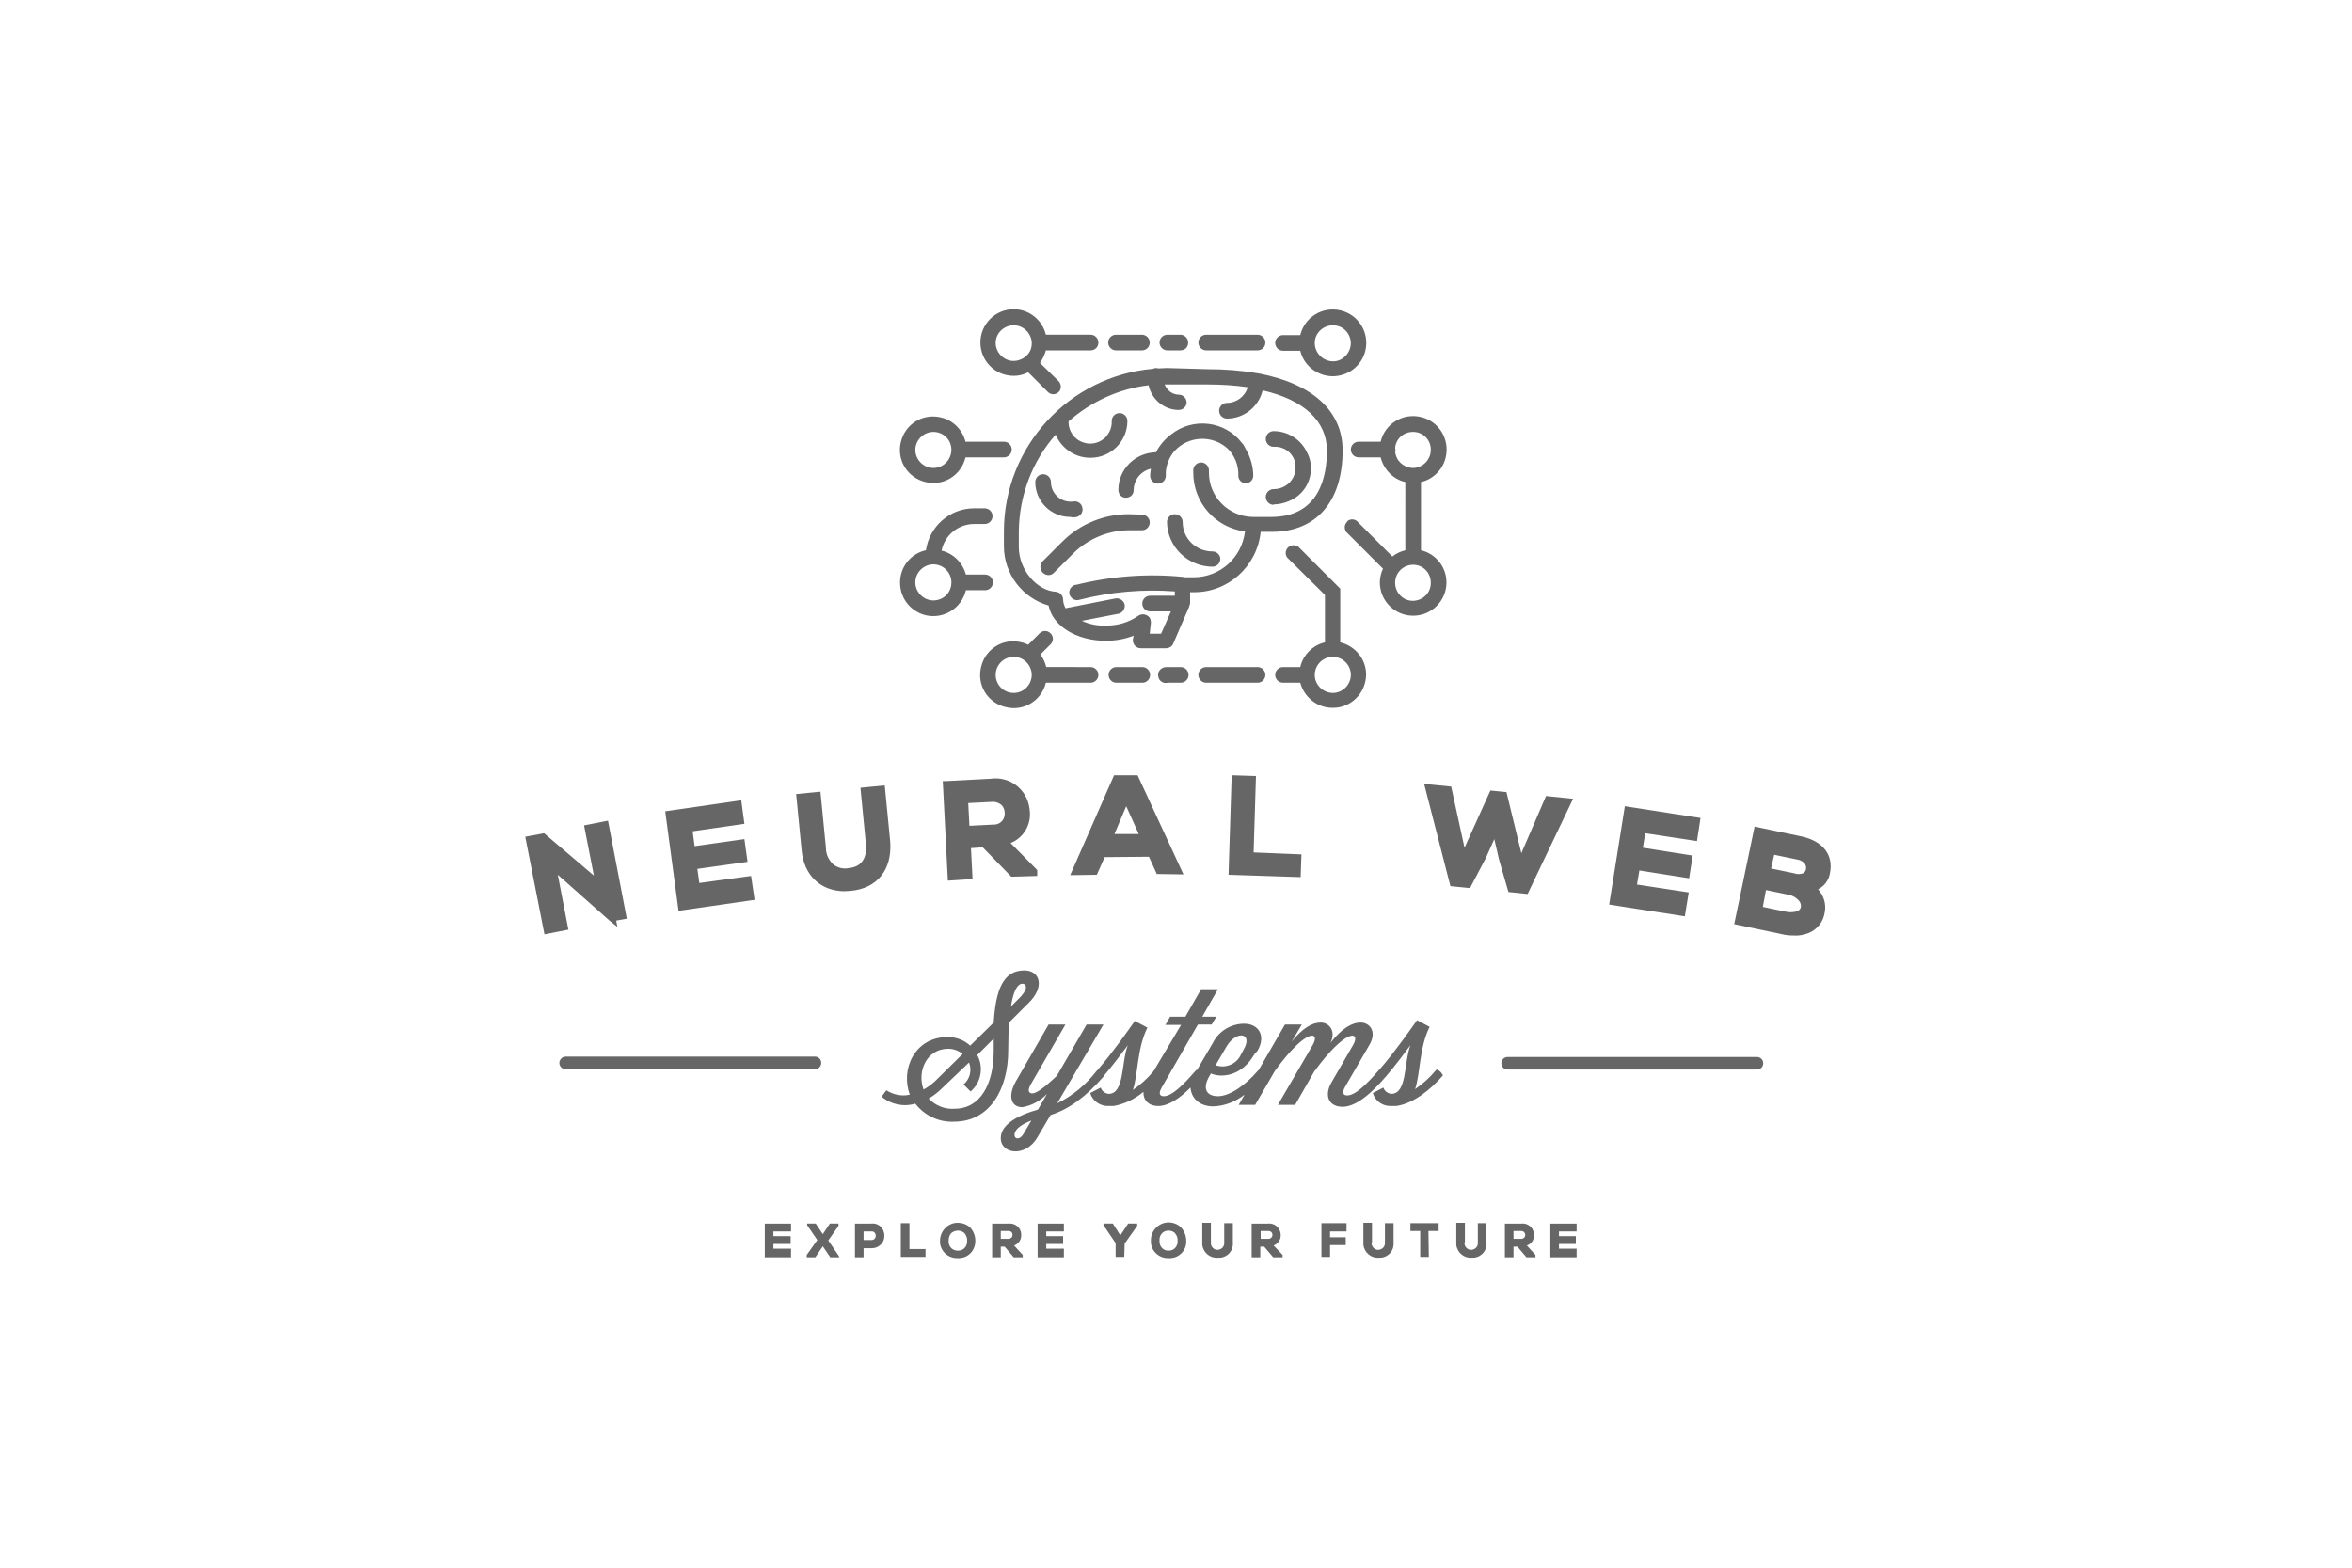 <?xml version="1.0" encoding="utf-8"?>
<!-- Generator: Adobe Illustrator 23.1.0, SVG Export Plug-In . SVG Version: 6.00 Build 0)  -->
<svg version="1.1" id="partn.svg" xmlns="http://www.w3.org/2000/svg" xmlns:xlink="http://www.w3.org/1999/xlink" x="0px" y="0px"
	 viewBox="0 0 600 400" style="enable-background:new 0 0 600 400;" xml:space="preserve">
<style type="text/css">
	.st0{fill:#FFFFFF;fill-opacity:0;}
	.st1{fill-rule:evenodd;clip-rule:evenodd;fill:#666666;}
</style>
<rect id="partn" class="st0" width="600" height="400"/>
<path class="st1" d="M466.8,222.9c-0.3,1.7-1.4,3.2-3,4c1.4,1.6,2.1,3.7,1.7,5.8c-0.3,2.4-1.9,4.5-4.2,5.4c-1.1,0.4-2.4,0.7-3.6,0.6
	c-1.2,0-2.3-0.1-3.4-0.4l-11.9-2.5l5.2-24.9l11.9,2.5C465.1,214.6,467.8,218.2,466.8,222.9z M449.7,231.4l5.8,1.2
	c0.8,0.2,1.7,0.2,2.6,0c0.7-0.1,1.2-0.6,1.3-1.2c0.1-0.7-0.2-1.4-0.8-1.9c-0.6-0.6-1.4-1-2.3-1.2l-5.8-1.2L449.7,231.4z
	 M460.5,220.5c-0.5-0.7-1.3-1.1-2.1-1.2l-5.8-1.2l-0.8,3.5l5.8,1.2c0.8,0.3,1.7,0.3,2.4,0c0.4-0.2,0.6-0.6,0.7-1
	C460.8,221.4,460.7,220.9,460.5,220.5z M419.7,212.6l-0.6,3.7l12.7,2l-0.9,5.8l-12.7-2l-0.6,3.6l13.2,2l-1,6.1l-19.3-3l4-25.1
	l19.3,3l-0.9,5.9L419.7,212.6z M384.8,227.6l-2.4-8.3l-1.2-5.2l-2.2,4.9l-4,7.6l-5-0.5l-6.7-26.1l6.9,0.7l3.4,15.6l6.6-14.6l4.1,0.4
	l3.8,15.6l6.3-14.6l6.9,0.7l-11.6,24.3L384.8,227.6z M369,148.6c0,4.7-3.8,8.5-8.5,8.5s-8.5-3.8-8.5-8.5c0-1.2,0.3-2.4,0.8-3.5
	l-9.4-9.4c-0.5-0.8-0.5-1.8,0.2-2.5h0c0.1-0.1,0.1-0.2,0.2-0.3c0.7-0.5,1.6-0.5,2.3,0l9.1,9.1c1-0.8,2.1-1.3,3.3-1.6V123
	c-3.1-0.7-5.5-3.2-6.3-6.3h-5.6c-1.1,0-2-0.9-2-2c0-1.1,0.9-2,2-2c0,0,0,0,0,0h5.6c1.1-4.6,5.7-7.4,10.3-6.3s7.4,5.7,6.3,10.3
	c-0.7,3.1-3.2,5.6-6.3,6.3v17.4C366.3,141.3,369,144.7,369,148.6z M365,114.8c0,0,0-0.1,0-0.1c0-2.5-2-4.5-4.5-4.5v0
	c-2.4,0-4.4,1.7-4.6,4.1c0,0.1,0,0.3,0.1,0.4c0,0.2,0,0.3-0.1,0.5c0.2,2.3,2,4,4.3,4.2c0.1,0,0.2,0,0.3,0c0.1,0,0.2,0,0.3,0
	C363.1,119.2,365,117.2,365,114.8L365,114.8z M360.5,144.1L360.5,144.1c-2.5,0-4.6,2-4.6,4.6c0,2.5,2,4.6,4.5,4.6
	c2.5,0,4.6-2,4.6-4.5c0,0,0-0.1,0-0.1C365,146.1,363,144.1,360.5,144.1z M340,96c-3.9,0-7.4-2.7-8.3-6.5h-4.4c-1.1,0-2-0.9-2-2
	c0-1.1,0.9-2,2-2c0,0,0,0,0,0h4.4c1.1-4.6,5.7-7.4,10.3-6.3c4.6,1.1,7.4,5.7,6.3,10.3C347.4,93.3,343.9,96,340,96z M340,83L340,83
	c-2.4,0-4.5,1.9-4.6,4.3c0,0.1,0,0.1,0,0.2c0,0.1,0,0.1,0,0.2c0.1,2.5,2.2,4.5,4.7,4.5s4.5-2.2,4.5-4.7C344.5,84.9,342.5,83,340,83z
	 M320.8,89.4h-13.1c-1.1,0-2-0.9-2-2c0-1.1,0.9-2,2-2c0,0,0,0,0,0h13.1c1.1,0,2,0.9,2,2C322.8,88.6,321.9,89.4,320.8,89.4
	C320.8,89.4,320.8,89.4,320.8,89.4z M301.1,89.4h-3.3c-1.1,0-2-0.9-2-2c0-1.1,0.9-2,2-2c0,0,0,0,0,0h3.3c1.1,0,2,0.9,2,2
	C303.1,88.6,302.3,89.4,301.1,89.4C301.2,89.4,301.1,89.4,301.1,89.4z M308.1,94.2c4.2,0,8.3,0.3,12.4,1h0c0.2,0,0.5,0.1,0.7,0.1
	c13.5,2.6,21.3,9.5,21.3,19.6c0,13-6.6,20.8-18.1,20.8h-2.8c-0.9,8.8-8.3,15.5-17.1,15.4h-0.9v2.3c0,0.1,0,0.3,0,0.4
	c0,0.3-0.1,0.5-0.2,0.8c0,0,0,0.1,0,0.1l-4.1,9.5c-0.3,0.8-1.1,1.2-1.9,1.2H291c-1.1,0-2-0.9-2-2c0-0.1,0-0.2,0-0.3l0.2-0.9
	c-2.3,0.9-4.7,1.3-7.1,1.3c-7.5,0-13.6-3.8-14.6-9c-6.7-1.9-11.4-8.1-11.4-15.1v-4c0.1-21.5,16.6-39.4,38-41.3
	c0.3-0.1,0.5-0.2,0.8-0.2c0.2,0,0.3,0,0.5,0.1c0.8,0,1.5-0.1,2.3-0.1L308.1,94.2L308.1,94.2z M300.7,104.6l-0.2,0
	c-3.6-0.1-6.7-2.7-7.5-6.3c-7.6,0.9-14.7,4.2-20.4,9.2c-0.1,2.5,1.5,4.7,3.8,5.4c0.1,0,0.2,0.1,0.3,0.1s0.2,0,0.4,0.1
	c0.3,0,0.6,0.1,0.9,0.1c1.1,0,2.2-0.3,3.1-0.9c0.1-0.1,0.3-0.2,0.4-0.3c0.1-0.1,0.2-0.1,0.3-0.2c1-1,1.7-2.3,1.8-3.7
	c0-0.2,0-0.4,0-0.7c0-1.1,0.9-2,2-2c1.1,0,2,0.9,2,2c0,5.2-4.2,9.4-9.4,9.4c0,0,0,0,0,0h-0.1c-3.9,0-7.3-2.4-8.8-5.9
	c-6,6.8-9.3,15.6-9.4,24.7v4c0,5.7,4.5,11.1,9.5,11.4c1,0.1,1.8,1,1.8,2c0,0.8,0.3,1.5,0.6,2.2l12.7-2.5c1.1-0.2,2.1,0.5,2.4,1.5
	c0.2,1.1-0.5,2.1-1.5,2.4c0,0-0.1,0-0.1,0l-9.3,1.8c1.9,0.9,4,1.3,6,1.2c3,0.1,6-0.8,8.4-2.5c0.9-0.6,2.1-0.4,2.8,0.4
	c0.3,0.4,0.4,0.9,0.4,1.4l-0.3,2.8h2.9l2.5-5.7h-5.3c-1.1,0-2-0.9-2-2s0.9-2,2-2c0,0,0,0,0,0h6.3v-1.1c-8.1-0.6-16.3,0.1-24.2,2.1
	l-0.4,0.1c-1.1,0.2-2.1-0.6-2.3-1.6c-0.2-1.1,0.6-2.1,1.6-2.3c0.1,0,0.2,0,0.2,0c8.9-2.2,18.1-2.9,27.2-2c0.1,0,0.2,0,0.3,0.1h2.4
	c6.7,0,12.3-5,13.1-11.7c-7.6-1-13.2-7.4-13.2-15v-0.6c0-1.1,0.9-2,2-2c1.1,0,2,0.9,2,2v0.6c0,6.2,5,11.2,11.2,11.3c0,0,0.1,0,0.1,0
	h4.6c12.4,0,14.2-10.6,14.2-16.9c0-7.6-5.9-13-16.4-15.4c-1,4.2-4.8,7.2-9.1,7.2H313c-1.1,0-2-0.9-2-2c0-1.1,0.9-2,2-2c0,0,0,0,0,0
	c2.4,0,4.6-1.6,5.3-4c-3.4-0.5-6.8-0.7-10.2-0.7h-10.4c-0.2,0-0.4,0-0.6,0c0.6,1.5,2,2.6,3.6,2.6c1.1,0,2,0.9,2,2
	C302.7,103.7,301.8,104.6,300.7,104.6L300.7,104.6L300.7,104.6z M317.5,114C317.5,114,317.5,114,317.5,114c0.1,0.2,0.2,0.4,0.3,0.6
	c1.2,2,1.9,4.4,1.9,6.8c0,1.1-0.9,1.9-1.9,1.9c-1.1,0-1.9-0.9-1.9-1.9l0,0c0.1-2.6-0.9-5.2-2.8-7c-3.9-3.5-10-3.2-13.5,0.7
	c0,0-0.1,0.1-0.1,0.1c-1.2,1.5-2,3.4-2.1,5.3c0,0.3,0,0.6,0,0.9c0,1.1-0.9,2-2,2c-1.1,0-2-0.9-2-2c0-0.6,0.1-1.2,0.2-1.8
	c-2.6,0.6-4.4,2.9-4.4,5.5c0,1.1-0.9,1.9-2,1.9c-1.1,0-1.9-0.9-1.9-2l0,0c0-5.3,4.3-9.5,9.6-9.6c0.9-1.8,2.3-3.4,3.9-4.6
	c5.6-4.4,13.7-3.4,18,2.2C317.1,113.3,317.3,113.6,317.5,114z M291.3,131.3c1.1,0,2,0.9,2,2s-0.9,2-2,2c0,0,0,0,0,0h-3.2
	c-5.3,0-10.4,2.1-14.2,5.8l-5.1,5.1c-0.8,0.8-2.1,0.7-2.9-0.2c-0.3-0.4-0.5-0.9-0.5-1.4c0-0.5,0.2-0.9,0.5-1.3l5.1-5.1
	c4.5-4.5,10.6-7,16.9-7L291.3,131.3L291.3,131.3z M273.7,132L273.7,132l-0.7-0.1c-4.9,0-8.9-4-8.9-8.9c0-1.1,0.9-2,2-2
	c1.1,0,2,0.9,2,2c0,2.7,2.2,5,5,5h0.6c1.1-0.3,2.2,0.4,2.4,1.5c0.3,1.1-0.4,2.1-1.4,2.4C274.4,132,274,132,273.7,132z M299.7,131.2
	c1.1,0,2,0.9,2,2c0,0,0,0,0,0c0,4.2,3.4,7.5,7.6,7.5c1.1,0,2,0.9,2,1.9c0,1.1-0.8,1.9-1.9,2c-6.4,0-11.6-5.1-11.7-11.4
	C297.7,132.1,298.6,131.2,299.7,131.2C299.7,131.2,299.7,131.2,299.7,131.2z M324.9,114c-1.1,0-2-0.9-2-2c0-1.1,0.9-2,2-2
	c0,0,0,0,0,0c3.7,0,7.1,2.2,8.6,5.6c0,0,0,0.1,0.1,0.1c0,0,0,0.1,0,0.1c0.5,1,0.8,2.2,0.8,3.3c0.2,3.9-2.1,7.4-5.7,8.8
	c-1.2,0.5-2.5,0.8-3.8,0.8v0.1c-1.1,0-2-0.9-2-2c0-1.1,0.9-2,2-2c0,0,0,0,0,0c3.1,0,5.6-2.4,5.6-5.5
	C330.6,116.3,328.1,113.8,324.9,114z M291.3,89.4h-6.6c-1.1,0-2-0.9-2-2c0-1.1,0.9-2,2-2c0,0,0,0,0,0h6.6c1.1,0,2,0.9,2,2
	C293.3,88.6,292.4,89.4,291.3,89.4C291.3,89.4,291.3,89.4,291.3,89.4z M278.2,89.4h-11.4c-0.3,1.1-0.8,2.2-1.5,3.2l4.8,4.7
	c0.7,0.8,0.7,2.1-0.1,2.8c0,0,0,0,0,0c-0.4,0.3-0.8,0.5-1.3,0.5v0c-0.5,0-1-0.2-1.4-0.6l-5-5c-1.2,0.6-2.4,0.9-3.7,0.9
	c-4.7,0-8.5-3.8-8.5-8.5s3.8-8.5,8.5-8.5c3.9,0,7.3,2.7,8.2,6.5h11.4c1.1,0,2,0.9,2,2C280.2,88.5,279.4,89.4,278.2,89.4
	C278.2,89.5,278.2,89.5,278.2,89.4z M258.6,83L258.6,83c-2.5,0-4.6,2-4.6,4.5c0,2.5,2.1,4.6,4.6,4.6c0.9,0,1.8-0.3,2.6-0.8
	c0,0,0,0,0,0c0.1-0.1,0.2-0.2,0.4-0.3c1-0.8,1.6-2,1.6-3.3c0-0.1,0-0.1,0-0.2c0-0.1,0-0.1,0-0.2C263,84.9,261,83,258.6,83L258.6,83z
	 M258.1,114.7c0,1.1-0.9,2-2,2h-9.8c-1.1,4.6-5.6,7.4-10.2,6.3s-7.4-5.6-6.3-10.2c1.1-4.6,5.6-7.4,10.2-6.3c3.1,0.7,5.5,3.1,6.3,6.2
	h9.8C257.2,112.7,258.1,113.6,258.1,114.7L258.1,114.7z M242.7,114.6c-0.1-2.5-2.1-4.4-4.6-4.4v0c-2.5,0-4.6,2.1-4.6,4.6
	c0,2.5,2.1,4.6,4.6,4.6c2.5,0,4.5-2,4.6-4.5C242.7,114.8,242.7,114.7,242.7,114.6C242.7,114.7,242.7,114.6,242.7,114.6L242.7,114.6z
	 M217,227.3c-0.6,0-1.1,0.1-1.5,0.1c-6.1,0-10.4-4-11-10.4l-1.4-14.4l6.2-0.6l1.4,14.4c0,1.6,0.7,3,1.8,4.1c1.1,0.9,2.6,1.3,4,1
	c4.3-0.4,4.6-4,4.4-6.1l-1.4-14.4l6.2-0.6l1.4,14.4C227.6,221.9,223.8,226.7,217,227.3L217,227.3z M169.7,207l19.4-2.8l0.8,6
	l-13.2,1.9l0.5,3.8l12.7-1.8l0.8,5.8l-12.8,1.8l0.5,3.6l13.2-1.8l0.9,6.1l-19.4,2.8L169.7,207z M157.5,236.5l-2-1.6l-13.2-11.7
	l2.7,14l-6.1,1.2l-4.9-24.9l4.8-0.9l12.7,10.8l-2.5-12.8l6.1-1.2l4.8,25l-2.7,0.5L157.5,236.5z M144.3,269.6h63.6
	c0.9,0,1.6,0.7,1.6,1.6s-0.7,1.6-1.6,1.6h-63.6c-0.9,0-1.6-0.7-1.6-1.6C142.7,270.4,143.4,269.6,144.3,269.6L144.3,269.6z
	 M201.8,314.2h-4.5v1.2h4.4v2h-4.4v1.2h4.5v2.2h-6.7v-8.6h6.7V314.2L201.8,314.2z M205.9,312.6v-0.4h2.2l1.8,2.7l1.8-2.7h2.2v0.6
	l-2.6,3.7l2.7,4v0.4l-0.3-0.1h-1.9l-1.9-2.8l-1.9,2.8h-2.2v-0.6l2.7-3.8L205.9,312.6z M225.5,314.5c0.1,0.3,0.1,0.5,0.1,0.8
	c0,1-0.4,1.9-1.2,2.5c-0.6,0.5-1.3,0.7-2.1,0.7h-2l0,2.3h-2.2v-8.6h4.1C223.8,312,225.2,313,225.5,314.5L225.5,314.5z M220.3,316.4
	h2c0.3,0,0.6-0.1,0.8-0.3c0.2-0.2,0.3-0.5,0.3-0.8c0-0.6-0.4-1.1-1-1.1c0,0,0,0,0,0h-2.1V316.4L220.3,316.4z M226.1,278.2
	c1.8,1.1,3.9,1.6,6,1.1c-2.4-6.3,1.1-14.7,9.7-14.7c2.1,0,4.2,0.8,5.7,2.2l6-5.9c0.5-8.3,2.4-13.3,7.8-13.3c4.1,0,5.3,4.3,1,8.4
	l-4.9,4.9c-0.1,2-0.2,4.4-0.2,7.1c0,9.9-4.7,18.2-13.8,18.2c-3.9,0.2-7.6-1.6-9.9-4.6c-3,0.9-6.3,0.2-8.6-1.8L226.1,278.2z
	 M259.6,255.1c2.8-2.6,2.4-4.1,1.2-4.1s-2.3,1.8-2.9,5.8L259.6,255.1z M243.5,282.9c6.6,0,10-6.3,10-14.8V265l-4.2,4.2
	c1.7,3.1,1,7-1.7,9.3l-1.8-1.8c1.6-1.3,2.2-3.6,1.4-5.6l-6.6,6.3c-1.1,1.1-2.3,2.1-3.7,2.9l0,0C238.6,282.1,241.1,283.1,243.5,282.9
	L243.5,282.9z M235.6,278L235.6,278c1.1-0.6,2-1.3,2.9-2.1l7.1-7c-1.1-0.8-2.3-1.3-3.7-1.3C236.3,267.6,233.9,273.5,235.6,278
	L235.6,278z M232,318.7h4.1v2h-6.3v-8.6h2.2V318.7z M244.3,312c1.2,0,2.3,0.4,3.2,1.2c0.8,0.9,1.3,2.1,1.3,3.3
	c0.1,2.3-1.6,4.4-4,4.5c-0.2,0-0.3,0-0.5,0c-2.3,0.1-4.3-1.6-4.5-3.9c0-0.2,0-0.3,0-0.5C239.8,314.1,241.8,312,244.3,312
	C244.3,312,244.3,312,244.3,312z M242,316.6c-0.1,1.3,0.8,2.4,2.1,2.5h0.1c0.1,0,0.2,0,0.4,0c0,0,0.1,0,0.1,0c1.1-0.1,1.9-1,2-2.1
	c0-0.1,0-0.3,0-0.4c0.1-0.7-0.2-1.4-0.7-2c-0.9-0.8-2.3-0.8-3.3,0C242.2,315.1,242,315.8,242,316.6L242,316.6L242,316.6z
	 M260.5,314.8c0,0.1,0,0.2,0,0.3c0.1,1.2-0.7,2.3-1.8,2.7l2.2,2.4v0.6h-2.3l-2.3-2.7h-1v2.7h-2.2v-8.6h4.1
	C258.9,312,260.4,313.2,260.5,314.8z M255.3,316.1h2c0.5,0,1-0.4,1-1s-0.4-1-1-1c0,0,0,0,0,0h-2V316.1z M297.9,170.2h3.3
	c1.1,0,2,0.9,2,2c0,1.1-0.9,2-2,2c0,0,0,0,0,0h-3.3c-1.1,0.3-2.2-0.4-2.4-1.5c-0.3-1.1,0.4-2.1,1.4-2.4
	C297.2,170.2,297.5,170.2,297.9,170.2L297.9,170.2z M241.8,224.7l-1.3-25.4h0.9l5.6-0.3l5.7-0.3c4.8-0.7,9.2,2.6,9.9,7.4
	c0,0.3,0.1,0.5,0.1,0.8c0.4,3.5-1.6,6.9-4.9,8.2l6.8,6.9v1.5l-6.6,0.2l-7.3-7.5l-3,0.2l0.4,7.9L241.8,224.7z M253.3,210.4
	c1.6,0.1,2.9-1,3-2.6c0,0,0,0,0,0c0-0.1,0-0.3,0-0.4c0-0.7-0.3-1.5-0.8-2c-0.7-0.6-1.6-0.9-2.5-0.8l-6,0.3l0.3,5.8L253.3,210.4z
	 M246.4,146.6h4.9c1.1,0,2,0.9,2,2c0,1.1-0.9,2-2,2c0,0,0,0,0,0h-4.9c-1.1,4.6-5.6,7.4-10.2,6.4c-4.6-1.1-7.4-5.6-6.4-10.2
	c0.7-3.2,3.2-5.7,6.4-6.4c0.9-6.1,6.1-10.7,12.3-10.7h2.7c1.1,0,2,0.9,2,2c0,1.1-0.9,2-2,2c0,0,0,0,0,0h-2.7c-4,0-7.5,2.8-8.3,6.8
	C243.2,141.2,245.6,143.6,246.4,146.6L246.4,146.6z M242.7,148.4c-0.1-2.4-2.1-4.4-4.6-4.4h0v0c-2.5,0-4.6,2.1-4.6,4.6
	s2.1,4.6,4.6,4.6c2.5,0,4.5-1.9,4.6-4.4c0-0.1,0-0.1,0-0.2C242.7,148.6,242.7,148.5,242.7,148.4L242.7,148.4z M278.2,170.2
	c1.1,0,2,0.9,2,2c0,1.1-0.9,2-2,2c0,0,0,0,0,0h-11.4c-1.1,4.6-5.7,7.4-10.3,6.2c-4.6-1.1-7.4-5.7-6.2-10.3c1.1-4.6,5.7-7.4,10.3-6.2
	c0.6,0.1,1.2,0.4,1.7,0.6l2.9-2.9c0.8-0.8,2-0.8,2.8,0s0.8,2,0,2.8l-2.6,2.6c0.7,0.9,1.2,2,1.5,3.2L278.2,170.2L278.2,170.2z
	 M258.6,167.6L258.6,167.6c-2.5,0-4.6,2-4.6,4.6c0,2.5,2,4.6,4.6,4.6c2.5,0,4.5-2,4.6-4.5v-0.1c0,0,0-0.1,0-0.1
	C263.1,169.6,261.1,167.6,258.6,167.6L258.6,167.6z M284.8,174.2c-1.1,0-2-0.9-2-2c0-1.1,0.9-2,2-2c0,0,0,0,0,0h6.6c1.1,0,2,0.9,2,2
	c0,1.1-0.9,2-2,2c0,0,0,0,0,0H284.8z M295.1,223l-2-4.4l-11.3,0.1l-2,4.5l-6.8,0.1l11.2-25.5h6l11.7,25.3L295.1,223L295.1,223z
	 M287.3,205.7l-3,7.1h6.2L287.3,205.7z M307.7,174.2c-1.1,0-2-0.9-2-2c0-1.1,0.9-2,2-2c0,0,0,0,0,0h13.1c1.1,0,2,0.9,2,2
	c0,1.1-0.9,2-2,2c0,0,0,0,0,0H307.7z M331.8,223.8l-18.4-0.6l0.8-25.4l6.2,0.2l-0.6,19.5L332,218L331.8,223.8z M328.4,142.3
	c-0.7-0.9-0.5-2.1,0.4-2.8c0,0,0,0,0,0c0.7-0.5,1.7-0.5,2.4,0l10.7,10.7v13.7c3.8,0.9,6.6,4.3,6.6,8.2v0.1c-0.1,4.7-3.9,8.5-8.6,8.4
	c-3.9,0-7.2-2.7-8.2-6.4h-4.4c-1.1,0-2-0.9-2-2c0-1.1,0.9-2,2-2c0,0,0,0,0,0h4.4c0.7-3.1,3.2-5.6,6.3-6.3v-12.1L328.4,142.3z
	 M335.4,172c0,0.1,0,0.1,0,0.2c0,0.1,0,0.1,0,0.2c0.1,2.5,2.3,4.5,4.8,4.4c2.5-0.1,4.5-2.3,4.4-4.8c-0.1-2.4-2.1-4.4-4.6-4.4h0
	C337.5,167.6,335.5,169.6,335.4,172L335.4,172z M255.3,290.4c0-3.2,3.6-5.6,9.5-7.3l2.3-4c-1.7,1.8-3.9,3-6.3,3.4
	c-2.8,0-3.8-2.7-1.7-6.5l8.4-14.6h4.3l-8.4,14.5c-0.5,0.9-1.6,2.5-0.5,3s3.4-1.3,6.7-4.4l7.6-13.1h4.3l-11.8,20.1
	c3.9-1.9,7.3-4.7,10-8.2l0.3-0.3c0,0,0,0,0,0c3.9-4.5,7.8-10.1,9.5-12.5l3.2,1.7c-2.7,5.5-2.3,11.7-3.7,15.9
	c1.9-1.3,3.7-2.9,5.2-4.7l0.2-0.3l6.9-11.6h-4l1.2-2.1h3.9l4-7h4.3l-4,7h3.6l-1.2,2h-3.5l-9.2,16c-1,1.7-0.5,2.3,0.5,2.3
	c2,0,4.9-2.8,8-6.4l0.3-0.3c0,0,0.1,0,0.1,0.1l4.1-7c1.5-3,4.6-4.9,8-4.9c3.5,0,5.7,2.9,3.4,6.9L320,269c-3.2,5.6-8.4,6.1-11.1,4.9
	l-0.4,0.7c-2,3.5-0.4,5.1,2.2,5.1c3,0,7-2.8,10.1-6.4l0.3-0.3c0,0,0,0,0,0l6.7-11.6h4.3l-2.6,4.4c2.7-3.4,5.2-4.9,7.4-4.9
	s4,2.2,2.5,5.2c2.8-3.6,5.4-5.2,7.7-5.2s4.2,2.3,2.3,5.6l-6.2,10.7c-1,1.7-0.5,2.3,0.5,2.3c2,0,4.9-2.8,8-6.4l0.3-0.3c0,0,0,0,0,0
	l0,0c3.9-4.5,7.8-10.1,9.5-12.5l3.2,1.7c-2.7,5.5-2.3,11.7-3.7,15.9c1.9-1.3,3.7-2.9,5.2-4.7l0.3-0.3c0.7,0.2,1.3,0.8,1.6,1.5
	c-3.2,3.7-7.6,7.2-11.9,7.8h-0.1c-0.4,0-0.8,0-1.2,0c-2.2,0.1-4.1-1.3-4.7-3.3l2.7-1.4c0.3,0.9,1.1,1.5,2,1.6
	c4.1,0,3.2-7.9,4.9-12.4c-1.5,2-3.7,5-6.1,7.8c0,0,0,0,0,0c-3.5,4.1-7.6,7.9-11.2,7.9s-4.7-2.9-2.9-6.1l5.6-9.7
	c2-3.5-1.8-4.4-10,6.9l-4.8,8.4h-4.4l8.9-15.3c2-3.5-1.7-4.4-9.7,6.7l-5,8.6h-4.2l1.5-2.6c-2.3,1.8-5.1,2.9-8,3
	c-3.4,0-5.6-2-5.8-4.8c-2.7,2.7-5.6,4.7-8.2,4.7c-2.6,0-3.9-1.6-3.8-3.6c-2.2,1.8-4.8,3.1-7.6,3.6H284c-0.4,0-0.8,0-1.2,0
	c-2.1,0.1-4.1-1.3-4.7-3.3l2.7-1.4c0.3,0.9,1.1,1.5,2,1.6c4.1,0,3.2-7.9,4.9-12.4c-1.5,2-3.7,5-6.1,7.8c0,0,0,0,0,0.1
	c-4.7,5.4-9.1,8.5-13.6,9.9l-3.3,5.6C261.7,295.4,255.3,294.5,255.3,290.4L255.3,290.4z M316.6,269l0.6-1.1c2.6-4.4-1.8-5.1-4.3-0.9
	l-2.8,4.8C312.7,272.7,315.5,271.5,316.6,269L316.6,269z M261.1,289.3l2-3.4c-3.3,1.3-4.3,2.6-4.3,3.7S260.2,290.9,261.1,289.3
	L261.1,289.3z M271.4,314.2h-4.5v1.2h4.3v2h-4.3v1.2h4.5v2.2h-6.7v-8.6h6.7V314.2L271.4,314.2z M283.9,312.2l1.9,3l2-3h2.3v0.6
	l-3.2,4.5l-0.1,3.4h-2.2v-3.5l-3.1-4.6v-0.4H283.9z M298,311.9c1.2,0,2.4,0.4,3.3,1.3c0.8,0.9,1.3,2.1,1.3,3.3
	c0.2,2.3-1.6,4.4-4,4.5c0,0,0,0,0,0c-0.2,0-0.3,0-0.5,0c-2.3,0.1-4.3-1.6-4.5-3.9c0,0,0,0,0,0c0-0.2,0-0.3,0-0.5
	C293.5,314.1,295.5,312,298,311.9C298,311.9,298,311.9,298,311.9L298,311.9z M295.8,316.6c-0.1,1.3,0.8,2.4,2,2.5h0.1
	c0.1,0,0.2,0,0.4,0c0.1,0,0.1,0,0.1,0c1.1-0.1,1.9-1,2-2.1c0-0.1,0-0.3,0-0.4c0.1-0.7-0.2-1.4-0.7-2c-0.4-0.4-1-0.6-1.6-0.6
	c-0.6,0-1.2,0.2-1.6,0.6C296,315.1,295.7,315.8,295.8,316.6L295.8,316.6L295.8,316.6z M308.9,317c-0.1,0.9,0.5,1.7,1.4,1.9
	c0.1,0,0.2,0,0.4,0c1-0.1,1.7-0.9,1.6-1.9v-4.9h2.2v4.9c0.2,2-1.2,3.7-3.2,3.9c-0.2,0-0.4,0-0.6,0c-2,0.2-3.8-1.3-4-3.3
	c0-0.2,0-0.5,0-0.7v-4.9h2.2V317z M326.7,314.8c0,0.1,0,0.2,0,0.3c0.1,1.2-0.7,2.3-1.8,2.7l2.3,2.4v0.6h-2.4l-2.3-2.7h-1v2.7h-2.2
	v-8.6h4.1C325.1,312,326.5,313.2,326.7,314.8C326.7,314.8,326.7,314.8,326.7,314.8L326.7,314.8z M321.6,316.1h2c0.5,0,1-0.4,1-1
	s-0.4-1-1-1c0,0,0,0,0,0h-2V316.1z M343.6,314.2h-4.3v1.5h4v2h-4v3h-2.2v-8.6h6.4V314.2z M349.9,317c-0.1,0.9,0.5,1.7,1.4,1.9
	c0.1,0,0.2,0,0.4,0c1-0.1,1.7-0.9,1.6-1.9v-4.9h2.2v4.9c0.2,2-1.2,3.7-3.2,3.9c-0.2,0-0.4,0-0.5,0c-2,0.2-3.8-1.3-4-3.3
	c0-0.2,0-0.5,0-0.7v-4.9h2.2V317z M367,314.1h-2.6l0.1,6.6h-2.2v-6.6h-2.5v-2h7.2L367,314.1L367,314.1z M373.6,317
	c-0.1,0.9,0.5,1.7,1.4,1.9c0.1,0,0.2,0,0.4,0c1-0.1,1.7-0.9,1.6-1.9v-4.9h2.2v4.9c0.2,2-1.2,3.7-3.2,3.9c-0.2,0-0.4,0-0.5,0
	c-2,0.2-3.8-1.3-4-3.3c0-0.2,0-0.5,0-0.7v-4.9h2.2V317z M384.6,269.7h63.6c0.9,0,1.6,0.7,1.6,1.6s-0.7,1.6-1.6,1.6l0,0h-63.6
	c-0.9,0-1.6-0.7-1.6-1.6C383,270.4,383.7,269.7,384.6,269.7L384.6,269.7z M391.3,314.8c0,0.1,0,0.2,0,0.3c0.1,1.2-0.6,2.3-1.8,2.7
	l2.2,2.4v0.6h-2.3l-2.3-2.7h-1v2.7h-2.2v-8.6h4.2C389.7,312,391.2,313.2,391.3,314.8C391.3,314.8,391.3,314.8,391.3,314.8
	L391.3,314.8z M386.1,316.1h2c0.5,0,1-0.4,1-1c0-0.5-0.4-1-1-1h-2V316.1z M402.2,314.2h-4.5v1.2h4.3v2h-4.3v1.2h4.5v2.2h-6.7v-8.6
	h6.7V314.2L402.2,314.2z"/>
</svg>


